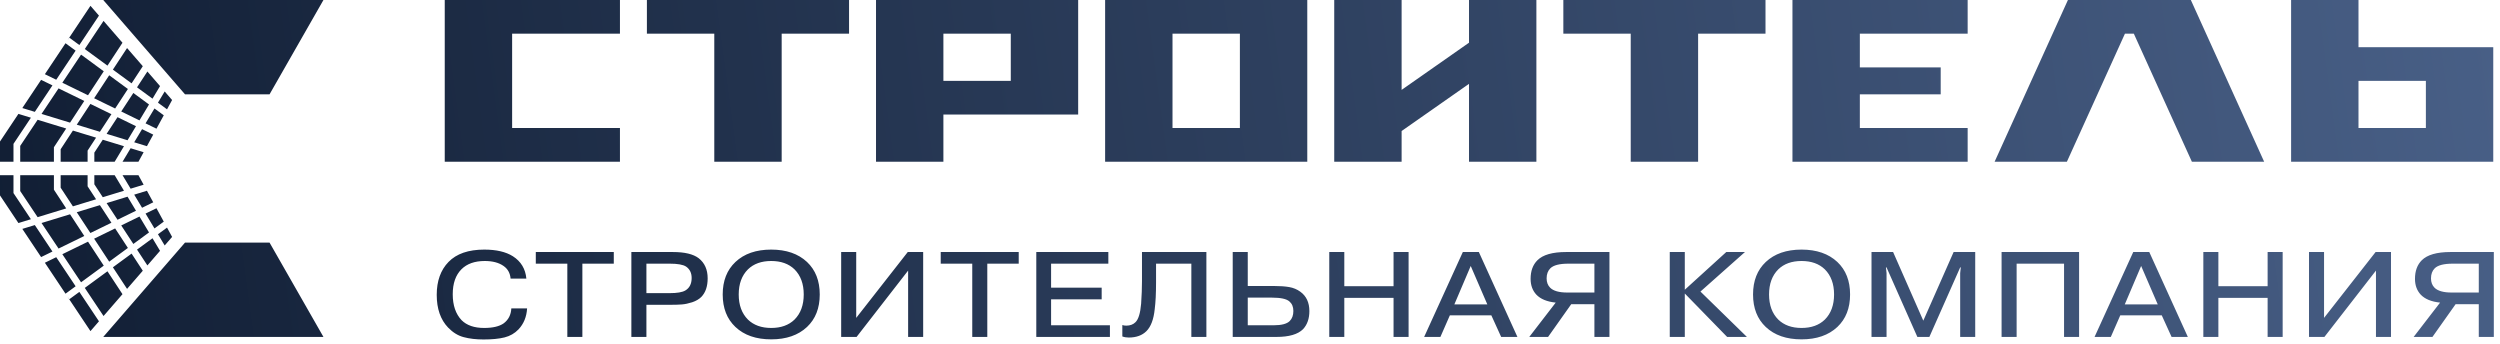 <?xml version="1.0" encoding="UTF-8"?> <svg xmlns="http://www.w3.org/2000/svg" width="371" height="51" viewBox="0 0 371 51" fill="none"> <g clip-path="url(#clip0_2198_493)"> <path fill-rule="evenodd" clip-rule="evenodd" d="M13.425 0.863L10 6L10.296 5.597L11.777 6.683L14.687 2.319L13.425 0.863ZM9.722 6.416L6.66 11.01L8.344 11.832L11.222 7.516L9.722 6.416ZM6.1 11.85L3.312 16.032L5.166 16.599L7.784 12.672L6.1 11.85ZM2.733 16.9L0 21V24H2V21.5V21.349L2.084 21.223L4.587 17.468L2.733 16.9ZM0 26V29L2.733 33.1L4.587 32.532L2.084 28.777L2 28.651V28.5V26H0ZM3.312 33.968L6.1 38.15L7.784 37.328L5.166 33.401L3.312 33.968ZM6.66 38.99L9.722 43.584L11.222 42.484L8.344 38.167L6.66 38.99ZM10 44L13.425 49.137L14.686 47.681L11.777 43.317L10.296 44.403L10 44ZM15.323 50H48L40 36H27.457L15.323 50ZM25.54 35.157L24.787 33.776L23.441 34.763L24.44 36.428L25.54 35.157ZM24.304 32.891L23.22 30.903L21.599 31.694L22.924 33.902L24.304 32.891ZM22.74 30.024L21.804 28.307L19.915 28.886L21.083 30.833L22.74 30.024ZM21.315 27.411L20.546 26H18.183L19.384 28.002L21.315 27.411ZM20.545 24L21.315 22.589L19.384 21.998L18.183 24H20.545ZM21.804 21.693L22.74 19.976L21.083 19.167L19.915 21.114L21.804 21.693ZM23.22 19.097L24.304 17.11L22.924 16.098L21.599 18.306L23.22 19.097ZM24.787 16.224L25.54 14.843L24.44 13.573L23.441 15.237L24.787 16.224ZM27.457 14H40L48 0H15.323L27.457 14ZM14 26H17.017L18.399 28.304L15.253 29.267L14 27.351V26ZM9 26H13V27.5V27.649L13.082 27.774L14.257 29.572L10.82 30.624L9 27.851V26ZM3 26H8V28V28.149L8.082 28.274L9.824 30.929L5.585 32.227L3 28.349V26ZM22.631 35.357L23.75 37.223L21.872 39.39L20.335 37.041L22.631 35.357ZM19.528 37.633L21.191 40.176L18.856 42.87L16.754 39.667L19.528 37.633ZM15.947 40.259L18.176 43.655L15.366 46.897L12.584 42.725L15.947 40.259ZM15.366 3.103L12.584 7.275L15.947 9.741L18.176 6.345L15.366 3.103ZM18.856 7.13L16.754 10.333L19.528 12.367L21.191 9.824L18.856 7.13ZM21.872 10.61L20.335 12.959L22.631 14.643L23.75 12.777L21.872 10.61ZM3 24H8V22V21.851L8.082 21.726L9.824 19.071L5.585 17.773L3 21.651V24ZM9 24H13V22.5V22.351L13.082 22.226L14.257 20.428L10.82 19.376L9 22.149V24ZM14 24H17.017L18.399 21.696L15.253 20.733L14 22.649V24ZM10.396 18.2L6.164 16.905L8.691 13.115L12.509 14.979L10.396 18.2ZM13.062 14.137L9.251 12.275L12.029 8.108L15.398 10.578L13.062 14.137ZM13.968 14.579L16.205 11.17L18.98 13.205L17.086 16.102L13.968 14.579ZM17.992 16.544L19.788 13.797L22.114 15.504L20.698 17.866L17.992 16.544ZM17.44 17.388L20.181 18.726L18.929 20.813L15.822 19.862L17.44 17.388ZM16.535 16.945L14.827 19.557L11.392 18.505L13.415 15.422L16.535 16.945ZM6.164 33.095L10.396 31.8L12.509 35.02L8.691 36.885L6.164 33.095ZM9.251 37.725L13.062 35.863L15.398 39.422L12.029 41.892L9.251 37.725ZM16.205 38.83L13.968 35.421L17.086 33.898L18.98 36.795L16.205 38.83ZM19.788 36.203L17.992 33.456L20.698 32.134L22.114 34.496L19.788 36.203ZM20.181 31.274L17.44 32.612L15.822 30.139L18.929 29.187L20.181 31.274ZM14.827 30.443L16.535 33.055L13.415 34.578L11.392 31.495L14.827 30.443ZM66 0H76H92V5H76V19H92V24H76H66V19V5V0ZM96 0H106H116H126V5H116V24H106V5H96V0ZM184 0H174H167H164V24H167H174H184H193H194V0H193H184ZM184 19H174V5H184V19ZM208 19.444V24H198V0H208V13.34L218 6.338V0H228V24H218V12.442L208 19.444ZM262 0H252H242H232V5H242V24H252V5H262V0ZM150 0H140H134H130V24H140V17H150H160V12V5V0H150ZM150 5V12H140V5H150ZM292 0H276H266V5V19V24H276H292V19H276V14H288V10H276V5H292V0ZM360 24H350H344H340V0H350V7H360H370V12V19V24H360ZM350 12H360V19H350V12ZM325.121 0H306.88L296.001 24H306.727L315.34 5H316.662L325.275 24H336.001L325.121 0ZM78.22 45.77H75.88C75.832 46.718 75.454 47.456 74.746 47.984C74.098 48.44 73.132 48.668 71.848 48.668C70.384 48.668 69.268 48.284 68.5 47.516C67.624 46.592 67.186 45.308 67.186 43.664C67.186 42.056 67.618 40.82 68.482 39.956C69.298 39.14 70.45 38.732 71.938 38.732C73.102 38.732 74.032 38.978 74.728 39.47C75.352 39.902 75.7 40.526 75.772 41.342H78.112C77.98 39.902 77.314 38.798 76.114 38.03C75.07 37.37 73.654 37.04 71.866 37.04C69.514 37.04 67.744 37.652 66.556 38.876C65.392 40.076 64.81 41.702 64.81 43.754C64.81 45.818 65.374 47.438 66.502 48.614C67.21 49.346 67.984 49.82 68.824 50.036C69.676 50.264 70.654 50.378 71.758 50.378C73.018 50.378 74.056 50.276 74.872 50.072C75.688 49.868 76.378 49.472 76.942 48.884C77.722 48.056 78.148 47.018 78.22 45.77ZM79.512 39.128H84.192V50H86.424V39.128H91.086V37.4H79.512V39.128ZM95.927 43.502V39.128H99.401C100.565 39.128 101.369 39.272 101.813 39.56C102.365 39.944 102.641 40.508 102.641 41.252C102.641 42.116 102.329 42.734 101.705 43.106C101.261 43.37 100.487 43.502 99.383 43.502H95.927ZM99.851 37.4H93.695V50H95.927V45.23H99.635C100.259 45.23 100.787 45.212 101.219 45.176C101.663 45.14 102.167 45.032 102.731 44.852C103.295 44.66 103.745 44.396 104.081 44.06C104.705 43.412 105.017 42.494 105.017 41.306C105.017 40.01 104.573 39.014 103.685 38.318C102.881 37.706 101.603 37.4 99.851 37.4ZM114.45 38.732C115.902 38.732 117.054 39.146 117.906 39.974C118.818 40.886 119.274 42.128 119.274 43.7C119.274 45.272 118.818 46.514 117.906 47.426C117.054 48.254 115.902 48.668 114.45 48.668C112.998 48.668 111.846 48.254 110.994 47.426C110.082 46.514 109.626 45.272 109.626 43.7C109.626 42.128 110.082 40.886 110.994 39.974C111.846 39.146 112.998 38.732 114.45 38.732ZM121.65 43.7C121.65 41.672 121.02 40.064 119.76 38.876C118.452 37.652 116.682 37.04 114.45 37.04C112.206 37.04 110.436 37.652 109.14 38.876C107.88 40.064 107.25 41.672 107.25 43.7C107.25 45.728 107.88 47.336 109.14 48.524C110.436 49.748 112.206 50.36 114.45 50.36C116.682 50.36 118.452 49.748 119.76 48.524C121.02 47.336 121.65 45.728 121.65 43.7ZM134.712 37.4L127.062 47.174V37.4H124.83V50H127.116L134.766 40.154V50H136.998V37.4H134.712ZM139.603 39.128H144.283V50H146.515V39.128H151.177V37.4H139.603V39.128ZM163.488 42.692H155.982V39.128H164.478V37.4H153.786V50H164.712V48.272H155.982V44.42H163.488V42.692ZM166.554 48.236V49.928C166.842 50.036 167.16 50.09 167.508 50.09C168.624 50.09 169.5 49.772 170.136 49.136C170.796 48.476 171.204 47.39 171.36 45.878C171.492 44.87 171.558 43.532 171.558 41.864V39.128H176.796V50H179.028V37.4H169.47V41.72C169.47 42.716 169.428 43.832 169.344 45.068C169.224 46.484 168.942 47.402 168.498 47.822C168.162 48.158 167.706 48.326 167.13 48.326C166.926 48.326 166.734 48.296 166.554 48.236ZM185.167 48.272V44.168H188.767C190.051 44.168 190.909 44.354 191.341 44.726C191.737 45.062 191.935 45.536 191.935 46.148C191.935 46.784 191.755 47.282 191.395 47.642C190.975 48.062 190.177 48.272 189.001 48.272H185.167ZM185.167 42.44V37.4H182.935V50H189.433C191.293 50 192.607 49.616 193.375 48.848C193.999 48.176 194.311 47.282 194.311 46.166C194.311 44.894 193.861 43.934 192.961 43.286C192.481 42.938 191.935 42.71 191.323 42.602C190.711 42.494 189.937 42.44 189.001 42.44H185.167ZM199.495 50V44.204H206.803V50H209.035V37.4H206.803V42.476H199.495V37.4H197.263V50H199.495ZM220.721 45.176H215.825L218.255 39.47L220.721 45.176ZM213.755 50L215.159 46.796H221.315L222.773 50H225.185L219.461 37.4H217.085L211.343 50H213.755ZM232.74 39.128H236.61V43.412H232.578C231.366 43.412 230.52 43.172 230.04 42.692C229.692 42.344 229.518 41.882 229.518 41.306C229.518 40.682 229.704 40.184 230.076 39.812C230.544 39.356 231.432 39.128 232.74 39.128ZM233.172 45.14H236.61V50H238.842V37.4H232.416C230.388 37.4 228.966 37.808 228.15 38.624C227.478 39.296 227.142 40.214 227.142 41.378C227.142 42.326 227.424 43.106 227.988 43.718C228.612 44.378 229.572 44.774 230.868 44.906L226.944 50H229.734L233.172 45.14ZM256.18 37.4L250.024 42.998V37.4H247.792V50H250.024V43.556L256.306 50H259.24L252.346 43.268L258.952 37.4H256.18ZM267.352 38.732C268.804 38.732 269.956 39.146 270.808 39.974C271.72 40.886 272.176 42.128 272.176 43.7C272.176 45.272 271.72 46.514 270.808 47.426C269.956 48.254 268.804 48.668 267.352 48.668C265.9 48.668 264.748 48.254 263.896 47.426C262.984 46.514 262.528 45.272 262.528 43.7C262.528 42.128 262.984 40.886 263.896 39.974C264.748 39.146 265.9 38.732 267.352 38.732ZM274.552 43.7C274.552 41.672 273.922 40.064 272.662 38.876C271.354 37.652 269.584 37.04 267.352 37.04C265.108 37.04 263.338 37.652 262.042 38.876C260.782 40.064 260.152 41.672 260.152 43.7C260.152 45.728 260.782 47.336 262.042 48.524C263.338 49.748 265.108 50.36 267.352 50.36C269.584 50.36 271.354 49.748 272.662 48.524C273.922 47.336 274.552 45.728 274.552 43.7ZM279.964 39.686L284.536 50H286.318L290.89 39.686H290.98L290.89 40.532V50H293.122V37.4H289.918L285.418 47.588L280.936 37.4H277.732V50H279.964V40.532L279.874 39.686H279.964ZM299.267 50V39.128H306.305V50H308.537V37.4H297.035V50H299.267ZM320.211 45.176H315.315L317.745 39.47L320.211 45.176ZM313.245 50L314.649 46.796H320.805L322.263 50H324.675L318.951 37.4H316.575L310.833 50H313.245ZM329.207 50V44.204H336.515V50H338.747V37.4H336.515V42.476H329.207V37.4H326.975V50H329.207ZM352.539 37.4L344.889 47.174V37.4H342.657V50H344.943L352.593 40.154V50H354.825V37.4H352.539ZM363.981 39.128H367.851V43.412H363.819C362.607 43.412 361.761 43.172 361.281 42.692C360.933 42.344 360.759 41.882 360.759 41.306C360.759 40.682 360.945 40.184 361.317 39.812C361.785 39.356 362.673 39.128 363.981 39.128ZM364.413 45.14H367.851V50H370.083V37.4H363.657C361.629 37.4 360.207 37.808 359.391 38.624C358.719 39.296 358.383 40.214 358.383 41.378C358.383 42.326 358.665 43.106 359.229 43.718C359.853 44.378 360.813 44.774 362.109 44.906L358.185 50H360.975L364.413 45.14Z" fill="url(#paint0_linear_2198_493)"></path> </g> <defs> <linearGradient id="paint0_linear_2198_493" x1="370" y1="-6.24475e-05" x2="-1.13896e-05" y2="50" gradientUnits="userSpaceOnUse"> <stop stop-color="#485F86"></stop> <stop offset="1" stop-color="#111E34"></stop> </linearGradient> <clipPath id="clip0_2198_493"> <rect width="371" height="51" fill="white"></rect> </clipPath> </defs> </svg> 